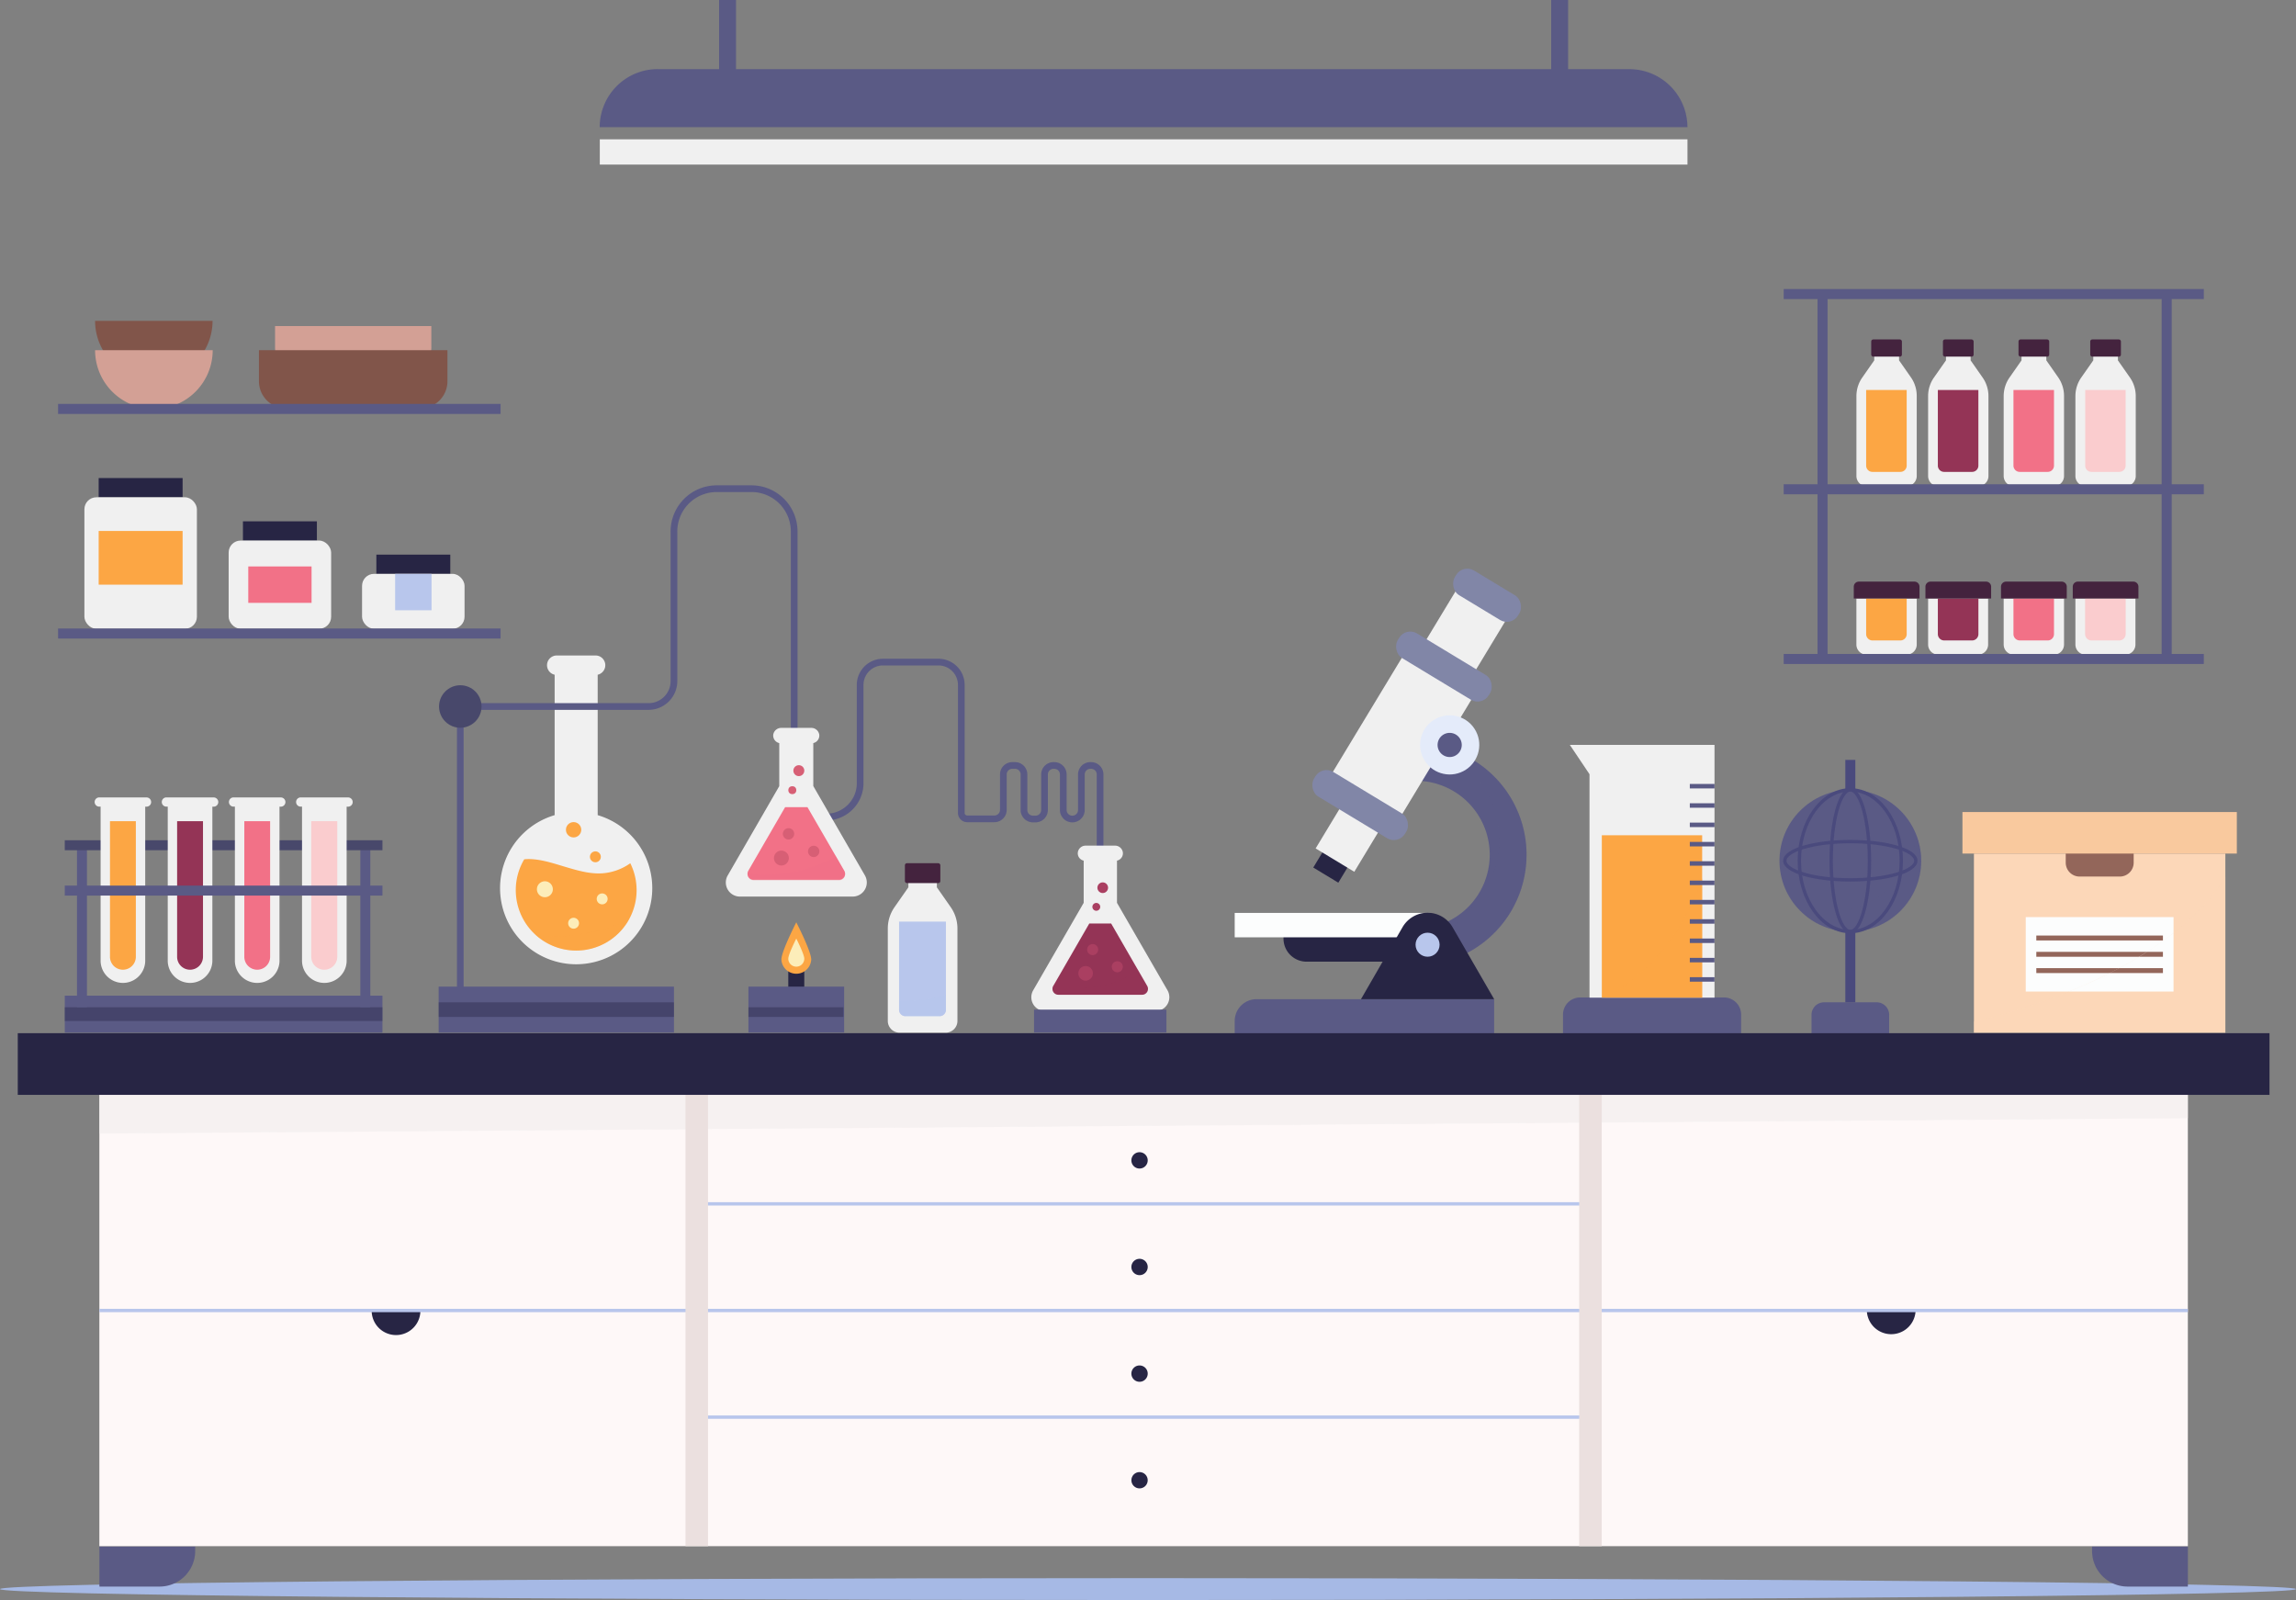 <svg xmlns="http://www.w3.org/2000/svg" viewBox="0 0 686.01 478.02"><rect x="0" y="0" width="686.01" height="478.02" fill="#808080" stroke="none"/><defs><style>.cls-1{isolation:isolate;}.cls-2{fill:#f0f0f0;}.cls-3{fill:#44233e;}.cls-24,.cls-33,.cls-4{fill:#fca644;}.cls-38,.cls-5{fill:#943456;}.cls-36,.cls-6{fill:#f27187;}.cls-7{fill:#faccce;}.cls-25,.cls-27,.cls-31,.cls-35,.cls-8{fill:none;stroke-miterlimit:10;}.cls-35,.cls-8{stroke:#5a5a85;}.cls-25,.cls-8{stroke-width:3px;}.cls-14,.cls-9{fill:#272544;}.cls-10,.cls-40{fill:#b8c6ec;}.cls-11{fill:#81554a;}.cls-12{fill:#d3a095;}.cls-13,.cls-26{fill:#5a5a85;}.cls-14{opacity:0.4;}.cls-15{fill:#48486b;}.cls-16{opacity:0.21;}.cls-16,.cls-23,.cls-24,.cls-26,.cls-33,.cls-36,.cls-38,.cls-40{mix-blend-mode:multiply;}.cls-17{fill:#fcfdfd;}.cls-18{fill:#8186a7;}.cls-19{fill:#e4ebfa;}.cls-20{fill:#fcd7b8;}.cls-21{fill:#93665a;}.cls-22{fill:#f9c99e;}.cls-23{opacity:0.41;}.cls-24{opacity:0.31;}.cls-25,.cls-27{stroke:#4a4a7d;}.cls-26{opacity:0.17;}.cls-28{fill:#a6b9e5;}.cls-29{fill:#fef8f8;}.cls-30{fill:#f0edec;opacity:0.58;}.cls-31{stroke:#b8c6ec;}.cls-32{fill:#ebe0df;}.cls-33{opacity:0.3;}.cls-34{fill:#fcedb9;}.cls-35{stroke-width:2px;}.cls-36{opacity:0.34;}.cls-37{fill:#d75f75;}.cls-38{opacity:0.16;}.cls-39{fill:#aa3f61;}.cls-40{opacity:0.47;}</style></defs><g class="cls-1"><g id="Layer_2" data-name="Layer 2"><g id="OBJECTS"><path class="cls-2" d="M572.69,142.22v-23.9A9.66,9.66,0,0,0,571,112.8l-3.59-5.14v-2.48H560v2.48l-3.59,5.14a9.66,9.66,0,0,0-1.74,5.52v23.9a3,3,0,0,0,3.05,3h11.93A3,3,0,0,0,572.69,142.22Z"></path><rect class="cls-3" x="559.09" y="101.41" width="9.17" height="5.14" rx="0.59"></rect><path class="cls-4" d="M557.58,116.51h12.11a0,0,0,0,1,0,0v22.6a1.87,1.87,0,0,1-1.87,1.87h-8.37a1.87,1.87,0,0,1-1.87-1.87v-22.6A0,0,0,0,1,557.58,116.51Z"></path><path class="cls-2" d="M594.12,142.22v-23.9a9.66,9.66,0,0,0-1.74-5.52l-3.59-5.14v-2.48h-7.36v2.48l-3.6,5.14a9.66,9.66,0,0,0-1.74,5.52v23.9a3,3,0,0,0,3,3h11.93A3,3,0,0,0,594.12,142.22Z"></path><rect class="cls-3" x="580.52" y="101.41" width="9.17" height="5.14" rx="0.59"></rect><path class="cls-5" d="M579,116.51h12.11a0,0,0,0,1,0,0v22.6a1.87,1.87,0,0,1-1.87,1.87h-8.37a1.87,1.87,0,0,1-1.87-1.87v-22.6A0,0,0,0,1,579,116.51Z"></path><path class="cls-2" d="M616.7,142.22v-23.9A9.66,9.66,0,0,0,615,112.8l-3.59-5.14v-2.48H604v2.48l-3.59,5.14a9.66,9.66,0,0,0-1.74,5.52v23.9a3,3,0,0,0,3.05,3h11.93A3,3,0,0,0,616.7,142.22Z"></path><rect class="cls-3" x="603.1" y="101.41" width="9.17" height="5.14" rx="0.59"></rect><path class="cls-6" d="M601.59,116.51H613.7a0,0,0,0,1,0,0v22.6a1.87,1.87,0,0,1-1.87,1.87h-8.37a1.87,1.87,0,0,1-1.87-1.87v-22.6A0,0,0,0,1,601.59,116.51Z"></path><path class="cls-2" d="M638.13,142.22v-23.9a9.65,9.65,0,0,0-1.73-5.52l-3.6-5.14v-2.48h-7.36v2.48l-3.6,5.14a9.66,9.66,0,0,0-1.74,5.52v23.9a3,3,0,0,0,3,3h11.94A3,3,0,0,0,638.13,142.22Z"></path><rect class="cls-3" x="624.53" y="101.41" width="9.17" height="5.14" rx="0.59"></rect><path class="cls-7" d="M623,116.51h12.11a0,0,0,0,1,0,0v22.6a1.87,1.87,0,0,1-1.87,1.87H624.9a1.87,1.87,0,0,1-1.87-1.87v-22.6A0,0,0,0,1,623,116.51Z"></path><path class="cls-2" d="M554.66,178.81v13.76a3,3,0,0,0,3.05,3h11.93a3,3,0,0,0,3.05-3V178.81Z"></path><path class="cls-4" d="M557.58,178.81v10.63a1.9,1.9,0,0,0,1.89,1.9h8.33a1.89,1.89,0,0,0,1.89-1.9V178.81Z"></path><path class="cls-2" d="M576.09,178.81v13.76a3,3,0,0,0,3,3h11.93a3,3,0,0,0,3-3V178.81Z"></path><path class="cls-5" d="M579,178.81v10.63a1.9,1.9,0,0,0,1.9,1.9h8.32a1.9,1.9,0,0,0,1.9-1.9V178.81Z"></path><path class="cls-2" d="M598.67,178.81v13.76a3,3,0,0,0,3.05,3h11.93a3,3,0,0,0,3.05-3V178.81Z"></path><path class="cls-6" d="M601.59,178.81v10.63a1.9,1.9,0,0,0,1.89,1.9h8.33a1.89,1.89,0,0,0,1.89-1.9V178.81Z"></path><path class="cls-2" d="M620.1,178.81v13.76a3,3,0,0,0,3,3h11.94a3,3,0,0,0,3-3V178.81Z"></path><path class="cls-7" d="M623,178.81v10.63a1.9,1.9,0,0,0,1.9,1.9h8.32a1.9,1.9,0,0,0,1.9-1.9V178.81Z"></path><line class="cls-8" x1="532.94" y1="146.17" x2="658.47" y2="146.17"></line><line class="cls-8" x1="532.94" y1="87.85" x2="658.47" y2="87.85"></line><line class="cls-8" x1="532.94" y1="196.87" x2="658.47" y2="196.87"></line><line class="cls-8" x1="544.55" y1="87.85" x2="544.55" y2="196.87"></line><line class="cls-8" x1="647.37" y1="88.64" x2="647.37" y2="197.67"></line><path class="cls-3" d="M555.4,173.76H572a1.52,1.52,0,0,1,1.52,1.52v3.53a0,0,0,0,1,0,0H553.88a0,0,0,0,1,0,0v-3.53A1.52,1.52,0,0,1,555.4,173.76Z"></path><path class="cls-3" d="M576.81,173.76H593.4a1.52,1.52,0,0,1,1.52,1.52v3.53a0,0,0,0,1,0,0H575.29a0,0,0,0,1,0,0v-3.53A1.52,1.52,0,0,1,576.81,173.76Z"></path><path class="cls-3" d="M599.39,173.76H616a1.52,1.52,0,0,1,1.52,1.52v3.53a0,0,0,0,1,0,0H597.87a0,0,0,0,1,0,0v-3.53A1.52,1.52,0,0,1,599.39,173.76Z"></path><path class="cls-3" d="M620.83,173.76h16.58a1.52,1.52,0,0,1,1.52,1.52v3.53a0,0,0,0,1,0,0H619.31a0,0,0,0,1,0,0v-3.53A1.52,1.52,0,0,1,620.83,173.76Z"></path><rect class="cls-9" x="72.59" y="155.75" width="22.09" height="5.75"></rect><rect class="cls-2" x="68.32" y="161.5" width="30.62" height="26.34" rx="3.57"></rect><rect class="cls-9" x="29.48" y="142.82" width="25.08" height="5.75"></rect><rect class="cls-2" x="25.22" y="148.57" width="33.61" height="39.27" rx="3.57"></rect><rect class="cls-9" x="112.45" y="165.7" width="22.09" height="5.75"></rect><rect class="cls-2" x="108.18" y="171.44" width="30.62" height="16.4" rx="3.57"></rect><rect class="cls-4" x="29.48" y="158.63" width="25.08" height="16.04"></rect><rect class="cls-6" x="74.18" y="169.23" width="18.91" height="10.88"></rect><rect class="cls-10" x="118.05" y="171.44" width="10.88" height="10.88" transform="translate(300.38 53.39) rotate(90)"></rect><path class="cls-11" d="M46,113.4A17.55,17.55,0,0,0,63.51,95.85H28.41A17.55,17.55,0,0,0,46,113.4Z"></path><path class="cls-12" d="M82.18,97.41h46.7a0,0,0,0,1,0,0v6.35a8.09,8.09,0,0,1-8.09,8.09H90.27a8.09,8.09,0,0,1-8.09-8.09V97.41A0,0,0,0,1,82.18,97.41Z"></path><path class="cls-12" d="M46,122.17a17.55,17.55,0,0,0,17.55-17.55H28.41A17.55,17.55,0,0,0,46,122.17Z"></path><path class="cls-11" d="M77.37,104.62h56.32a0,0,0,0,1,0,0v9.32A8.09,8.09,0,0,1,125.6,122H85.46a8.09,8.09,0,0,1-8.09-8.09v-9.32A0,0,0,0,1,77.37,104.62Z"></path><line class="cls-8" x1="17.35" y1="122.17" x2="149.56" y2="122.17"></line><line class="cls-8" x1="17.35" y1="189.27" x2="149.56" y2="189.27"></line><rect class="cls-13" x="19.35" y="297.46" width="94.92" height="11.05"></rect><rect class="cls-14" x="19.35" y="300.92" width="94.92" height="4.12"></rect><rect class="cls-13" x="23" y="252.52" width="2.98" height="48.41"></rect><rect class="cls-13" x="107.66" y="252.52" width="2.98" height="48.41"></rect><rect class="cls-15" x="19.35" y="251.03" width="94.92" height="2.98"></rect><path class="cls-2" d="M43.78,238.23H29.66a1.38,1.38,0,0,0,0,2.76h.4v46.25a6.67,6.67,0,0,0,13.33,0V241h.39a1.38,1.38,0,0,0,0-2.76Z"></path><path class="cls-4" d="M40.59,285.84v-40.5H32.86v40.5a3.86,3.86,0,0,0,3.86,3.87h0A3.87,3.87,0,0,0,40.59,285.84Z"></path><path class="cls-2" d="M63.84,238.23H49.72a1.38,1.38,0,0,0,0,2.76h.4v46.25a6.67,6.67,0,0,0,13.33,0V241h.39a1.38,1.38,0,0,0,0-2.76Z"></path><path class="cls-5" d="M60.65,285.84v-40.5H52.92v40.5a3.86,3.86,0,0,0,3.86,3.87h0A3.87,3.87,0,0,0,60.65,285.84Z"></path><path class="cls-2" d="M83.9,238.23H69.78a1.38,1.38,0,0,0,0,2.76h.4v46.25a6.67,6.67,0,0,0,13.33,0V241h.39a1.38,1.38,0,0,0,0-2.76Z"></path><path class="cls-6" d="M80.71,285.84v-40.5H73v40.5a3.86,3.86,0,0,0,3.86,3.87h0A3.87,3.87,0,0,0,80.71,285.84Z"></path><path class="cls-2" d="M104,238.23H89.85a1.38,1.38,0,0,0,0,2.76h.39v46.25a6.67,6.67,0,0,0,13.33,0V241H104a1.38,1.38,0,0,0,0-2.76Z"></path><path class="cls-7" d="M100.77,285.84v-40.5H93v40.5a3.86,3.86,0,0,0,3.86,3.87h0A3.87,3.87,0,0,0,100.77,285.84Z"></path><rect class="cls-13" x="19.35" y="264.58" width="94.92" height="2.98"></rect><path class="cls-13" d="M423,288.48v-11a22.11,22.11,0,0,0,0-44.22v-11a33.11,33.11,0,0,1,0,66.22Z"></path><g class="cls-16"><path class="cls-13" d="M429.5,222.91A33.22,33.22,0,0,1,441.81,233a29.92,29.92,0,0,1,6.05,20.16c-.47,7.25-4.1,13.06-8.67,18.48-4.37,5.19-9.62,9.56-16.24,11.44v5.39a33.11,33.11,0,0,0,6.55-65.57Z"></path></g><path class="cls-9" d="M383.49,278.65h43.9a0,0,0,0,1,0,0v8.66a0,0,0,0,1,0,0h-37a6.9,6.9,0,0,1-6.9-6.9v-1.76A0,0,0,0,1,383.49,278.65Z"></path><path class="cls-13" d="M375.43,298.51h71a0,0,0,0,1,0,0v10.55a0,0,0,0,1,0,0H368.91a0,0,0,0,1,0,0v-4A6.52,6.52,0,0,1,375.43,298.51Z"></path><rect class="cls-17" x="368.91" y="272.74" width="58.48" height="7.29"></rect><path class="cls-9" d="M415.23,283.65l-8.58,14.86h39.78L434,277a8.63,8.63,0,0,0-14.94,0l-12.42,21.51h39.78l-8.58-14.86A13.06,13.06,0,0,0,415.23,283.65Z"></path><circle class="cls-10" cx="426.54" cy="282.24" r="3.59"></circle><rect class="cls-9" x="397.12" y="236.22" width="8.7" height="24.91" transform="matrix(0.86, 0.52, -0.52, 0.86, 186.65, -171.89)"></rect><rect class="cls-2" x="406.8" y="195.65" width="24.25" height="48.36" transform="translate(174.25 -185.08) rotate(31.17)"></rect><rect class="cls-2" x="429.21" y="176.03" width="17.34" height="24.91" transform="translate(160.76 -199.42) rotate(31.17)"></rect><rect class="cls-2" x="397.47" y="231.75" width="13.43" height="24.91" transform="matrix(0.86, 0.52, -0.52, 0.86, 184.73, -173.94)"></rect><rect class="cls-18" x="390.51" y="236.21" width="31.79" height="8.61" rx="3.89" transform="translate(183.15 -175.62) rotate(31.17)"></rect><rect class="cls-18" x="415.54" y="194.83" width="31.79" height="8.61" rx="3.89" transform="translate(165.34 -194.55) rotate(31.17)"></rect><rect class="cls-18" x="433.28" y="173.52" width="22.09" height="8.61" rx="3.89" transform="translate(156.17 -204.29) rotate(31.17)"></rect><circle class="cls-19" cx="433.15" cy="222.56" r="8.84" transform="translate(-53.83 224.71) rotate(-27.45)"></circle><path class="cls-13" d="M436.75,222.56a3.61,3.61,0,1,1-3.6-3.61A3.61,3.61,0,0,1,436.75,222.56Z"></path><rect class="cls-20" x="589.78" y="255.01" width="75.12" height="53.5"></rect><path class="cls-21" d="M617.16,253.84h20.35a0,0,0,0,1,0,0v3.89a4.15,4.15,0,0,1-4.15,4.15h-12a4.15,4.15,0,0,1-4.15-4.15v-3.89A0,0,0,0,1,617.16,253.84Z"></path><rect class="cls-22" x="586.35" y="242.6" width="81.98" height="12.41"></rect><rect class="cls-17" x="605.26" y="273.99" width="44.16" height="22.24"></rect><rect class="cls-21" x="608.42" y="279.5" width="37.83" height="1.47"></rect><rect class="cls-21" x="608.42" y="284.37" width="37.83" height="1.47"></rect><rect class="cls-21" x="608.42" y="289.24" width="37.83" height="1.47"></rect><g class="cls-23"><path class="cls-20" d="M657.14,271.82c-9.87,10.16-22.67,17.41-35.57,23a188.61,188.61,0,0,1-31.79,10.37v3.36H664.9V261.93A59.44,59.44,0,0,1,657.14,271.82Z"></path><path class="cls-17" d="M621.57,294.78c-1.16.5-2.32,1-3.49,1.44h31.34V278.77A123.57,123.57,0,0,1,621.57,294.78Z"></path><path class="cls-21" d="M639.16,285.84h7.09v-1.47h-4.73C640.74,284.87,640,285.36,639.16,285.84Z"></path><path class="cls-21" d="M630.32,290.71h15.93v-1.47H633.18C632.23,289.74,631.28,290.23,630.32,290.71Z"></path></g><path class="cls-13" d="M472.1,298h43a5.12,5.12,0,0,1,5.12,5.12v5.89a0,0,0,0,1,0,0H467a0,0,0,0,1,0,0v-5.89A5.12,5.12,0,0,1,472.1,298Z"></path><polygon class="cls-2" points="469.05 222.55 474.92 231.3 474.92 298.05 512.27 298.05 512.27 222.55 469.05 222.55"></polygon><rect class="cls-4" x="478.6" y="249.54" width="29.98" height="48.5"></rect><path class="cls-24" d="M486.42,293.77a51.89,51.89,0,0,1-6.8,4.28h29V262.32C504.31,274.65,497,285.83,486.42,293.77Z"></path><rect class="cls-13" x="504.89" y="234.21" width="7.38" height="1.34"></rect><rect class="cls-13" x="504.89" y="239.98" width="7.38" height="1.34"></rect><rect class="cls-13" x="504.89" y="245.76" width="7.38" height="1.34"></rect><rect class="cls-13" x="504.89" y="251.53" width="7.38" height="1.34"></rect><rect class="cls-13" x="504.89" y="257.3" width="7.38" height="1.34"></rect><rect class="cls-13" x="504.89" y="263.08" width="7.38" height="1.34"></rect><rect class="cls-13" x="504.89" y="268.85" width="7.38" height="1.34"></rect><rect class="cls-13" x="504.89" y="274.62" width="7.38" height="1.34"></rect><rect class="cls-13" x="504.89" y="280.39" width="7.38" height="1.34"></rect><rect class="cls-13" x="504.89" y="286.17" width="7.38" height="1.34"></rect><rect class="cls-13" x="504.89" y="291.94" width="7.38" height="1.34"></rect><path class="cls-13" d="M545,299.45h15.71a3.75,3.75,0,0,1,3.75,3.75v5.85a0,0,0,0,1,0,0H541.25a0,0,0,0,1,0,0V303.2A3.75,3.75,0,0,1,545,299.45Z"></path><line class="cls-25" x1="552.85" y1="227.03" x2="552.85" y2="299.45"></line><circle class="cls-13" cx="552.85" cy="257.15" r="21.17"></circle><path class="cls-26" d="M572.7,249.84a26.2,26.2,0,0,1-16.1,20.5,42.55,42.55,0,0,1-17.43,3,21.13,21.13,0,0,0,33.53-23.45Z"></path><ellipse class="cls-27" cx="552.85" cy="257.15" rx="15.23" ry="21.17"></ellipse><ellipse class="cls-27" cx="552.85" cy="257.15" rx="5.72" ry="21.17"></ellipse><ellipse class="cls-27" cx="552.85" cy="257.15" rx="19.57" ry="5.72"></ellipse><path class="cls-28" d="M686,474.75c0,1.81-153.57,3.27-343,3.27S0,476.56,0,474.75s153.57-3.27,343-3.27S686,473,686,474.75Z"></path><path class="cls-13" d="M47.7,474h-18v-12H58.32v1.4A10.63,10.63,0,0,1,47.7,474Z"></path><path class="cls-13" d="M635.7,474h18v-12H625.08v1.4A10.62,10.62,0,0,0,635.7,474Z"></path><rect class="cls-29" x="29.69" y="319.45" width="624.01" height="142.48"></rect><polygon class="cls-30" points="653.7 334.07 29.69 338.66 29.69 319.45 653.7 319.45 653.7 334.07"></polygon><path class="cls-9" d="M342.92,346.66a2.44,2.44,0,1,1-2.44-2.43A2.44,2.44,0,0,1,342.92,346.66Z"></path><line class="cls-31" x1="206.97" y1="359.66" x2="473.99" y2="359.66"></line><path class="cls-9" d="M342.92,378.52a2.44,2.44,0,1,1-2.44-2.44A2.44,2.44,0,0,1,342.92,378.52Z"></path><line class="cls-31" x1="206.97" y1="391.52" x2="473.99" y2="391.52"></line><path class="cls-9" d="M342.92,410.38a2.44,2.44,0,1,1-2.44-2.44A2.44,2.44,0,0,1,342.92,410.38Z"></path><line class="cls-31" x1="206.97" y1="423.38" x2="473.99" y2="423.38"></line><circle class="cls-9" cx="340.48" cy="442.23" r="2.44"></circle><path class="cls-9" d="M111.05,391.52v.06a7.28,7.28,0,1,0,14.56,0v-.06Z"></path><path class="cls-9" d="M557.78,391.52v.06a7.29,7.29,0,0,0,14.57,0v-.06Z"></path><line class="cls-31" x1="29.69" y1="391.52" x2="206.97" y2="391.52"></line><line class="cls-31" x1="476.43" y1="391.52" x2="653.7" y2="391.52"></line><rect class="cls-32" x="204.82" y="319.02" width="6.73" height="142.91"></rect><rect class="cls-32" x="471.84" y="319.02" width="6.73" height="142.91"></rect><rect class="cls-9" x="5.31" y="308.67" width="672.78" height="18.43"></rect><rect class="cls-13" x="131.07" y="294.76" width="70.3" height="13.74"></rect><rect class="cls-14" x="131.07" y="299.45" width="70.3" height="4.36"></rect><rect class="cls-9" x="235.53" y="288.08" width="4.78" height="8.63"></rect><path class="cls-2" d="M178.58,243.53V201.58a2.91,2.91,0,0,0-.64-5.75H166.35a2.91,2.91,0,0,0-.63,5.75v41.95a22.74,22.74,0,1,0,12.86,0Z"></path><path class="cls-4" d="M180.06,260.9c-3.72.27-7.34-.79-10.87-1.83s-7.25-2.34-11-2.42a11.31,11.31,0,0,0-1.56.08,18.05,18.05,0,1,0,31.69,1.17A16.42,16.42,0,0,1,180.06,260.9Z"></path><path class="cls-33" d="M169.7,279.58a40.17,40.17,0,0,1-9.71-.34,18,18,0,0,0,28.1-4.86C182.7,277.54,175.83,279,169.7,279.58Z"></path><path class="cls-34" d="M165.18,265.67a2.38,2.38,0,1,1-2.38-2.38A2.38,2.38,0,0,1,165.18,265.67Z"></path><circle class="cls-34" cx="171.38" cy="275.82" r="1.63"></circle><path class="cls-34" d="M181.55,268.55a1.63,1.63,0,1,1-1.63-1.63A1.63,1.63,0,0,1,181.55,268.55Z"></path><circle class="cls-4" cx="177.89" cy="255.98" r="1.63"></circle><circle class="cls-4" cx="171.38" cy="247.9" r="2.29"></circle><path class="cls-35" d="M244.81,244.1h2.06A10.12,10.12,0,0,0,257,234V204.62a6.81,6.81,0,0,1,6.81-6.81h16.59a6.81,6.81,0,0,1,6.82,6.81v38.23a1.78,1.78,0,0,0,1.78,1.79h8.1a2.7,2.7,0,0,0,2.69-2.69V231.38a2.68,2.68,0,0,1,2.69-2.69h.78a2.68,2.68,0,0,1,2.69,2.69V242a2.7,2.7,0,0,0,2.69,2.69h.76a2.7,2.7,0,0,0,2.69-2.69V231.38a2.68,2.68,0,0,1,2.69-2.69H315a2.68,2.68,0,0,1,2.69,2.69V242a2.7,2.7,0,0,0,2.7,2.69h0A2.7,2.7,0,0,0,323.1,242V231.38a2.68,2.68,0,0,1,2.69-2.69H326a2.68,2.68,0,0,1,2.69,2.69v22.75"></path><path class="cls-35" d="M137.53,299.07v-88h56.25a7.59,7.59,0,0,0,7.59-7.59V158.79A12.77,12.77,0,0,1,214.14,146h10.38a12.77,12.77,0,0,1,12.77,12.77v71.34"></path><circle class="cls-15" cx="137.53" cy="211.07" r="6.35"></circle><path class="cls-4" d="M242.38,286.66a4.46,4.46,0,0,1-8.91,0c0-2.46,4.45-11.11,4.45-11.11S242.38,284.2,242.38,286.66Z"></path><path class="cls-34" d="M240.31,286.41a2.39,2.39,0,1,1-4.78,0c0-1.32,2.39-6,2.39-6S240.31,285.09,240.31,286.41Z"></path><rect class="cls-13" x="223.62" y="294.76" width="28.6" height="13.74"></rect><path class="cls-2" d="M221.08,267.86h33.68a4.22,4.22,0,0,0,3.66-6.33L243,234.84V222a2.3,2.3,0,0,0,1.78-2.54,2.4,2.4,0,0,0-2.43-2h-8.87a2.41,2.41,0,0,0-2.44,2,2.31,2.31,0,0,0,1.79,2.54v12.87l-15.41,26.69A4.21,4.21,0,0,0,221.08,267.86Z"></path><path class="cls-6" d="M241.26,241.15h-6.68l-11,19a1.8,1.8,0,0,0,1.56,2.7H250.7a1.8,1.8,0,0,0,1.56-2.7Z"></path><path class="cls-36" d="M249.72,255.81A43.71,43.71,0,0,1,223.4,261h0a1.79,1.79,0,0,0,1.78,2H250.7a1.8,1.8,0,0,0,1.56-2.7Z"></path><circle class="cls-37" cx="236.73" cy="236.07" r="1.19"></circle><path class="cls-37" d="M240.31,230.23a1.63,1.63,0,1,1-1.62-1.62A1.62,1.62,0,0,1,240.31,230.23Z"></path><circle class="cls-37" cx="233.47" cy="256.35" r="2.23"></circle><path class="cls-37" d="M237.29,249.12a1.69,1.69,0,1,1-1.68-1.69A1.68,1.68,0,0,1,237.29,249.12Z"></path><path class="cls-37" d="M244.81,254.35a1.69,1.69,0,1,1-1.68-1.68A1.69,1.69,0,0,1,244.81,254.35Z"></path><path class="cls-2" d="M312.25,302.06h33a4.14,4.14,0,0,0,3.58-6.2l-15.09-26.13V257.12a2.24,2.24,0,0,0,1.75-2.48,2.35,2.35,0,0,0-2.38-2h-8.69a2.35,2.35,0,0,0-2.38,2,2.24,2.24,0,0,0,1.75,2.48v12.61l-15.09,26.13A4.13,4.13,0,0,0,312.25,302.06Z"></path><path class="cls-5" d="M332,275.91h-6.54L314.7,294.55a1.76,1.76,0,0,0,1.53,2.64h25a1.76,1.76,0,0,0,1.53-2.64Z"></path><path class="cls-38" d="M340,289.75c-7.37,5.36-16.34,6.32-25.19,4.61l-.11.19a1.76,1.76,0,0,0,1.53,2.64h25a1.76,1.76,0,0,0,1.53-2.64Z"></path><path class="cls-39" d="M328.73,270.93a1.17,1.17,0,1,1-1.16-1.17A1.17,1.17,0,0,1,328.73,270.93Z"></path><path class="cls-39" d="M331.07,265.21a1.59,1.59,0,1,1-1.59-1.59A1.59,1.59,0,0,1,331.07,265.21Z"></path><circle class="cls-39" cx="324.37" cy="290.79" r="2.18"></circle><path class="cls-39" d="M328.12,283.7a1.65,1.65,0,1,1-1.65-1.65A1.65,1.65,0,0,1,328.12,283.7Z"></path><path class="cls-39" d="M335.48,288.83a1.65,1.65,0,1,1-1.65-1.65A1.64,1.64,0,0,1,335.48,288.83Z"></path><rect class="cls-13" x="308.95" y="301.63" width="39.56" height="6.87"></rect><path class="cls-2" d="M286.07,305v-27.6a11.16,11.16,0,0,0-2-6.37l-4.15-5.94v-2.86h-8.51v2.86l-4.15,5.94a11.16,11.16,0,0,0-2,6.37V305a3.51,3.51,0,0,0,3.51,3.51h13.79A3.51,3.51,0,0,0,286.07,305Z"></path><rect class="cls-3" x="270.37" y="257.89" width="10.59" height="5.94" rx="0.59"></rect><path class="cls-10" d="M268.63,275.33h14a0,0,0,0,1,0,0v26.39a1.87,1.87,0,0,1-1.87,1.87H270.5a1.87,1.87,0,0,1-1.87-1.87V275.33A0,0,0,0,1,268.63,275.33Z"></path><path class="cls-40" d="M268.63,299v2.7a1.88,1.88,0,0,0,1.87,1.88h10.24a1.88,1.88,0,0,0,1.88-1.88v-4.57A40.76,40.76,0,0,1,268.63,299Z"></path><rect class="cls-14" x="223.62" y="300.92" width="28.38" height="2.89"></rect><rect class="cls-2" x="179.21" y="41.62" width="324.98" height="7.55"></rect><path class="cls-13" d="M196.57,20.66H486.82A17.36,17.36,0,0,1,504.18,38v0a0,0,0,0,1,0,0h-325a0,0,0,0,1,0,0v0a17.36,17.36,0,0,1,17.36-17.36Z"></path><rect class="cls-13" x="214.86" width="5.05" height="25.59"></rect><rect class="cls-13" x="463.48" width="5.05" height="25.59"></rect></g></g></g></svg>
